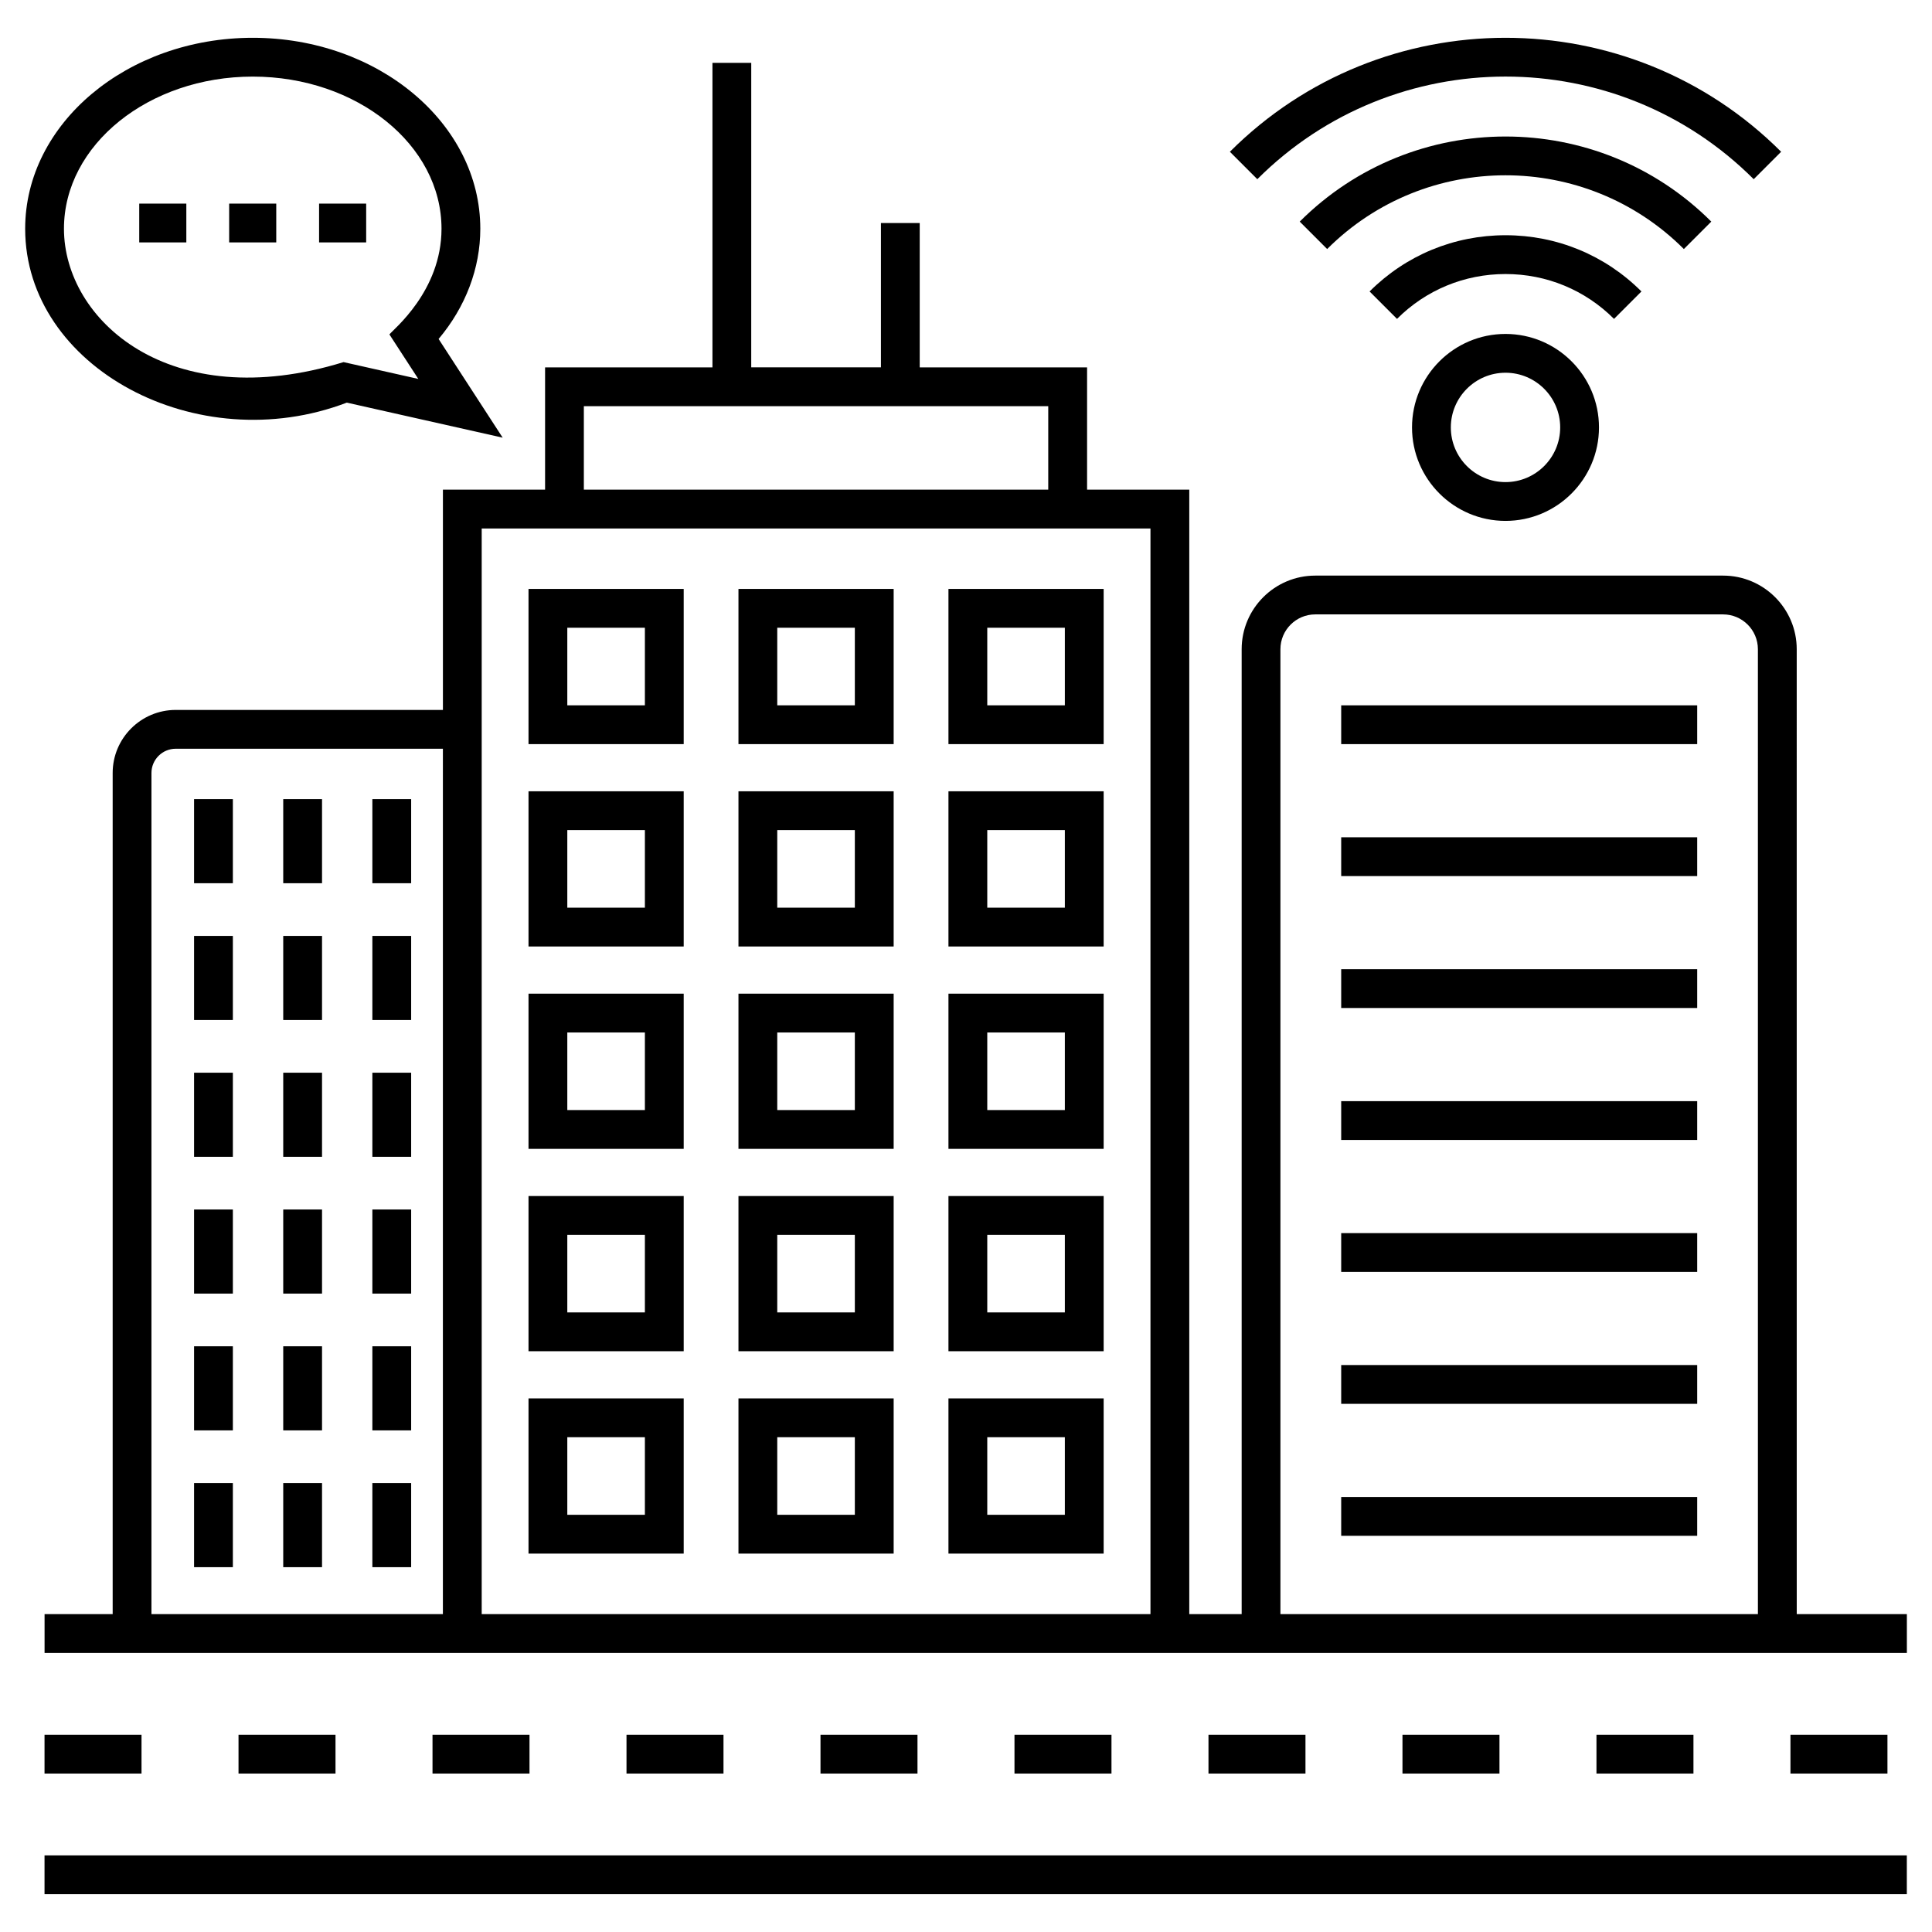 <?xml version="1.0" encoding="UTF-8"?>
<!-- Uploaded to: ICON Repo, www.svgrepo.com, Generator: ICON Repo Mixer Tools -->
<svg fill="#000000" width="800px" height="800px" version="1.1" viewBox="144 144 512 512" xmlns="http://www.w3.org/2000/svg">
 <g>
  <path d="m412.85 603.73h25.703v10.281h-25.703z"/>
  <path d="m618.49 603.73h25.703v10.281h-25.703z"/>
  <path d="m515.67 603.73h25.703v10.281h-25.703z"/>
  <path d="m464.26 603.73h25.703v10.281h-25.703z"/>
  <path d="m567.08 603.73h25.703v10.281h-25.703z"/>
  <path d="m361.44 603.73h25.703v10.281h-25.703z"/>
  <path d="m155.8 603.73h25.703v10.281h-25.703z"/>
  <path d="m258.62 603.73h25.703v10.281h-25.703z"/>
  <path d="m310.03 603.73h25.703v10.281h-25.703z"/>
  <path d="m207.21 603.73h25.703v10.281h-25.703z"/>
  <path d="m155.8 635.7h493.53v10.281h-493.53z"/>
  <path d="m620.15 316.05c0-10.758-8.75-19.508-19.504-19.508h-108.09c-10.754 0-19.504 8.75-19.504 19.508v255.71h-13.883v-298h-27.082v-32.402h-44.352v-38.254h-10.281v38.246h-34.371l0.004-80.699h-10.281v80.707h-44.355v32.402h-27.074v58.379h-70.805c-9.219 0-16.715 7.496-16.715 16.707v222.91l-18.047 0.004v10.281h493.53v-10.281h-29.184zm-358.78 255.71h-77.234v-222.91c0-3.543 2.887-6.426 6.43-6.426h70.805zm37.355-320.12h123.07v22.121h-123.07zm150.16 320.12h-177.23v-287.71h177.23zm160.98 0h-126.54v-255.71c0-5.086 4.137-9.227 9.223-9.227h108.09c5.086 0 9.223 4.141 9.223 9.227z"/>
  <path d="m284.06 341.2h41.129v-41.129h-41.129zm10.281-30.844h20.562v20.562h-20.562z"/>
  <path d="m339.7 341.2h41.129v-41.129h-41.129zm10.281-30.844h20.562v20.562h-20.562z"/>
  <path d="m395.35 341.2h41.129v-41.129h-41.129zm10.285-30.844h20.562v20.562h-20.562z"/>
  <path d="m284.06 394.83h41.129v-41.129h-41.129zm10.281-30.848h20.562v20.562h-20.562z"/>
  <path d="m339.7 394.83h41.129v-41.129h-41.129zm10.281-30.848h20.562v20.562h-20.562z"/>
  <path d="m395.35 394.83h41.129v-41.129h-41.129zm10.285-30.848h20.562v20.562h-20.562z"/>
  <path d="m284.06 448.46h41.129v-41.129h-41.129zm10.281-30.844h20.562v20.562h-20.562z"/>
  <path d="m339.7 448.46h41.129v-41.129h-41.129zm10.281-30.844h20.562v20.562h-20.562z"/>
  <path d="m395.35 448.46h41.129v-41.129h-41.129zm10.285-30.844h20.562v20.562h-20.562z"/>
  <path d="m284.06 502.09h41.129v-41.129h-41.129zm10.281-30.848h20.562v20.562h-20.562z"/>
  <path d="m339.7 502.09h41.129v-41.129h-41.129zm10.281-30.848h20.562v20.562h-20.562z"/>
  <path d="m395.35 502.09h41.129v-41.129h-41.129zm10.285-30.848h20.562v20.562h-20.562z"/>
  <path d="m284.06 555.72h41.129v-41.129h-41.129zm10.281-30.844h20.562v20.562h-20.562z"/>
  <path d="m339.7 555.72h41.129v-41.129h-41.129zm10.281-30.844h20.562v20.562h-20.562z"/>
  <path d="m395.35 555.72h41.129v-41.129h-41.129zm10.285-30.844h20.562v20.562h-20.562z"/>
  <path d="m499.43 330.92h94.344v10.281h-94.344z"/>
  <path d="m499.43 365.89h94.344v10.281h-94.344z"/>
  <path d="m499.43 400.85h94.344v10.281h-94.344z"/>
  <path d="m499.43 435.82h94.344v10.281h-94.344z"/>
  <path d="m499.43 470.79h94.344v10.281h-94.344z"/>
  <path d="m499.43 505.75h94.344v10.281h-94.344z"/>
  <path d="m499.43 540.72h94.344v10.281h-94.344z"/>
  <path d="m195.43 355.78h10.281v22.285h-10.281z"/>
  <path d="m219.06 355.78h10.281v22.285h-10.281z"/>
  <path d="m242.68 355.78h10.281v22.285h-10.281z"/>
  <path d="m195.43 392.03h10.281v22.285h-10.281z"/>
  <path d="m219.06 392.03h10.281v22.285h-10.281z"/>
  <path d="m242.68 392.03h10.281v22.285h-10.281z"/>
  <path d="m195.43 428.28h10.281v22.285h-10.281z"/>
  <path d="m219.06 428.28h10.281v22.285h-10.281z"/>
  <path d="m242.68 428.28h10.281v22.285h-10.281z"/>
  <path d="m195.43 464.53h10.281v22.285h-10.281z"/>
  <path d="m219.06 464.53h10.281v22.285h-10.281z"/>
  <path d="m242.68 464.53h10.281v22.285h-10.281z"/>
  <path d="m195.43 500.78h10.281v22.285h-10.281z"/>
  <path d="m219.06 500.78h10.281v22.285h-10.281z"/>
  <path d="m242.68 500.78h10.281v22.285h-10.281z"/>
  <path d="m195.43 537.03h10.281v22.289h-10.281z"/>
  <path d="m219.06 537.03h10.281v22.289h-10.281z"/>
  <path d="m242.68 537.03h10.281v22.289h-10.281z"/>
  <path d="m616.02 184.22c-40.273-40.273-105.81-40.273-146.09 0l7.269 7.269c36.27-36.258 95.277-36.27 131.55 0z"/>
  <path d="m597.51 202.73c-30.074-30.074-78.996-30.066-109.07 0l7.269 7.269c26.062-26.055 68.469-26.062 94.531 0z"/>
  <path d="m579 221.24c-9.609-9.609-22.402-14.902-36.02-14.902-13.621 0-26.418 5.293-36.027 14.902l7.269 7.269c7.668-7.668 17.883-11.887 28.758-11.887s21.086 4.223 28.754 11.887z"/>
  <path d="m518.2 257.27c0 13.66 11.109 24.773 24.77 24.773s24.777-11.113 24.777-24.773-11.113-24.773-24.777-24.773c-13.66 0-24.77 11.109-24.77 24.773zm39.266 0c0 7.988-6.5 14.492-14.492 14.492-7.988 0-14.488-6.5-14.488-14.492 0-7.988 6.5-14.492 14.488-14.492 7.988 0 14.492 6.5 14.492 14.492z"/>
  <path d="m235.91 250.7 41.305 9.289-16.98-26.156c7.152-8.496 11.051-18.73 11.051-29.219 0-27.902-27.051-50.598-60.301-50.598-33.262 0-60.316 22.695-60.316 50.598 0 36.809 45.574 61.227 85.242 46.086zm-24.926-86.402c27.582 0 50.02 18.086 50.02 40.316 0 16.598-12.863 26.73-13.805 28.016l7.656 11.789-19.809-4.457c-46.168 14.215-74.098-11.172-74.098-35.348 0-22.23 22.445-40.316 50.035-40.316z"/>
  <path d="m180.9 197.96h12.48v10.281h-12.48z"/>
  <path d="m204.73 197.96h12.48v10.281h-12.48z"/>
  <path d="m228.56 197.96h12.48v10.281h-12.48z"/>
 </g>
</svg>
